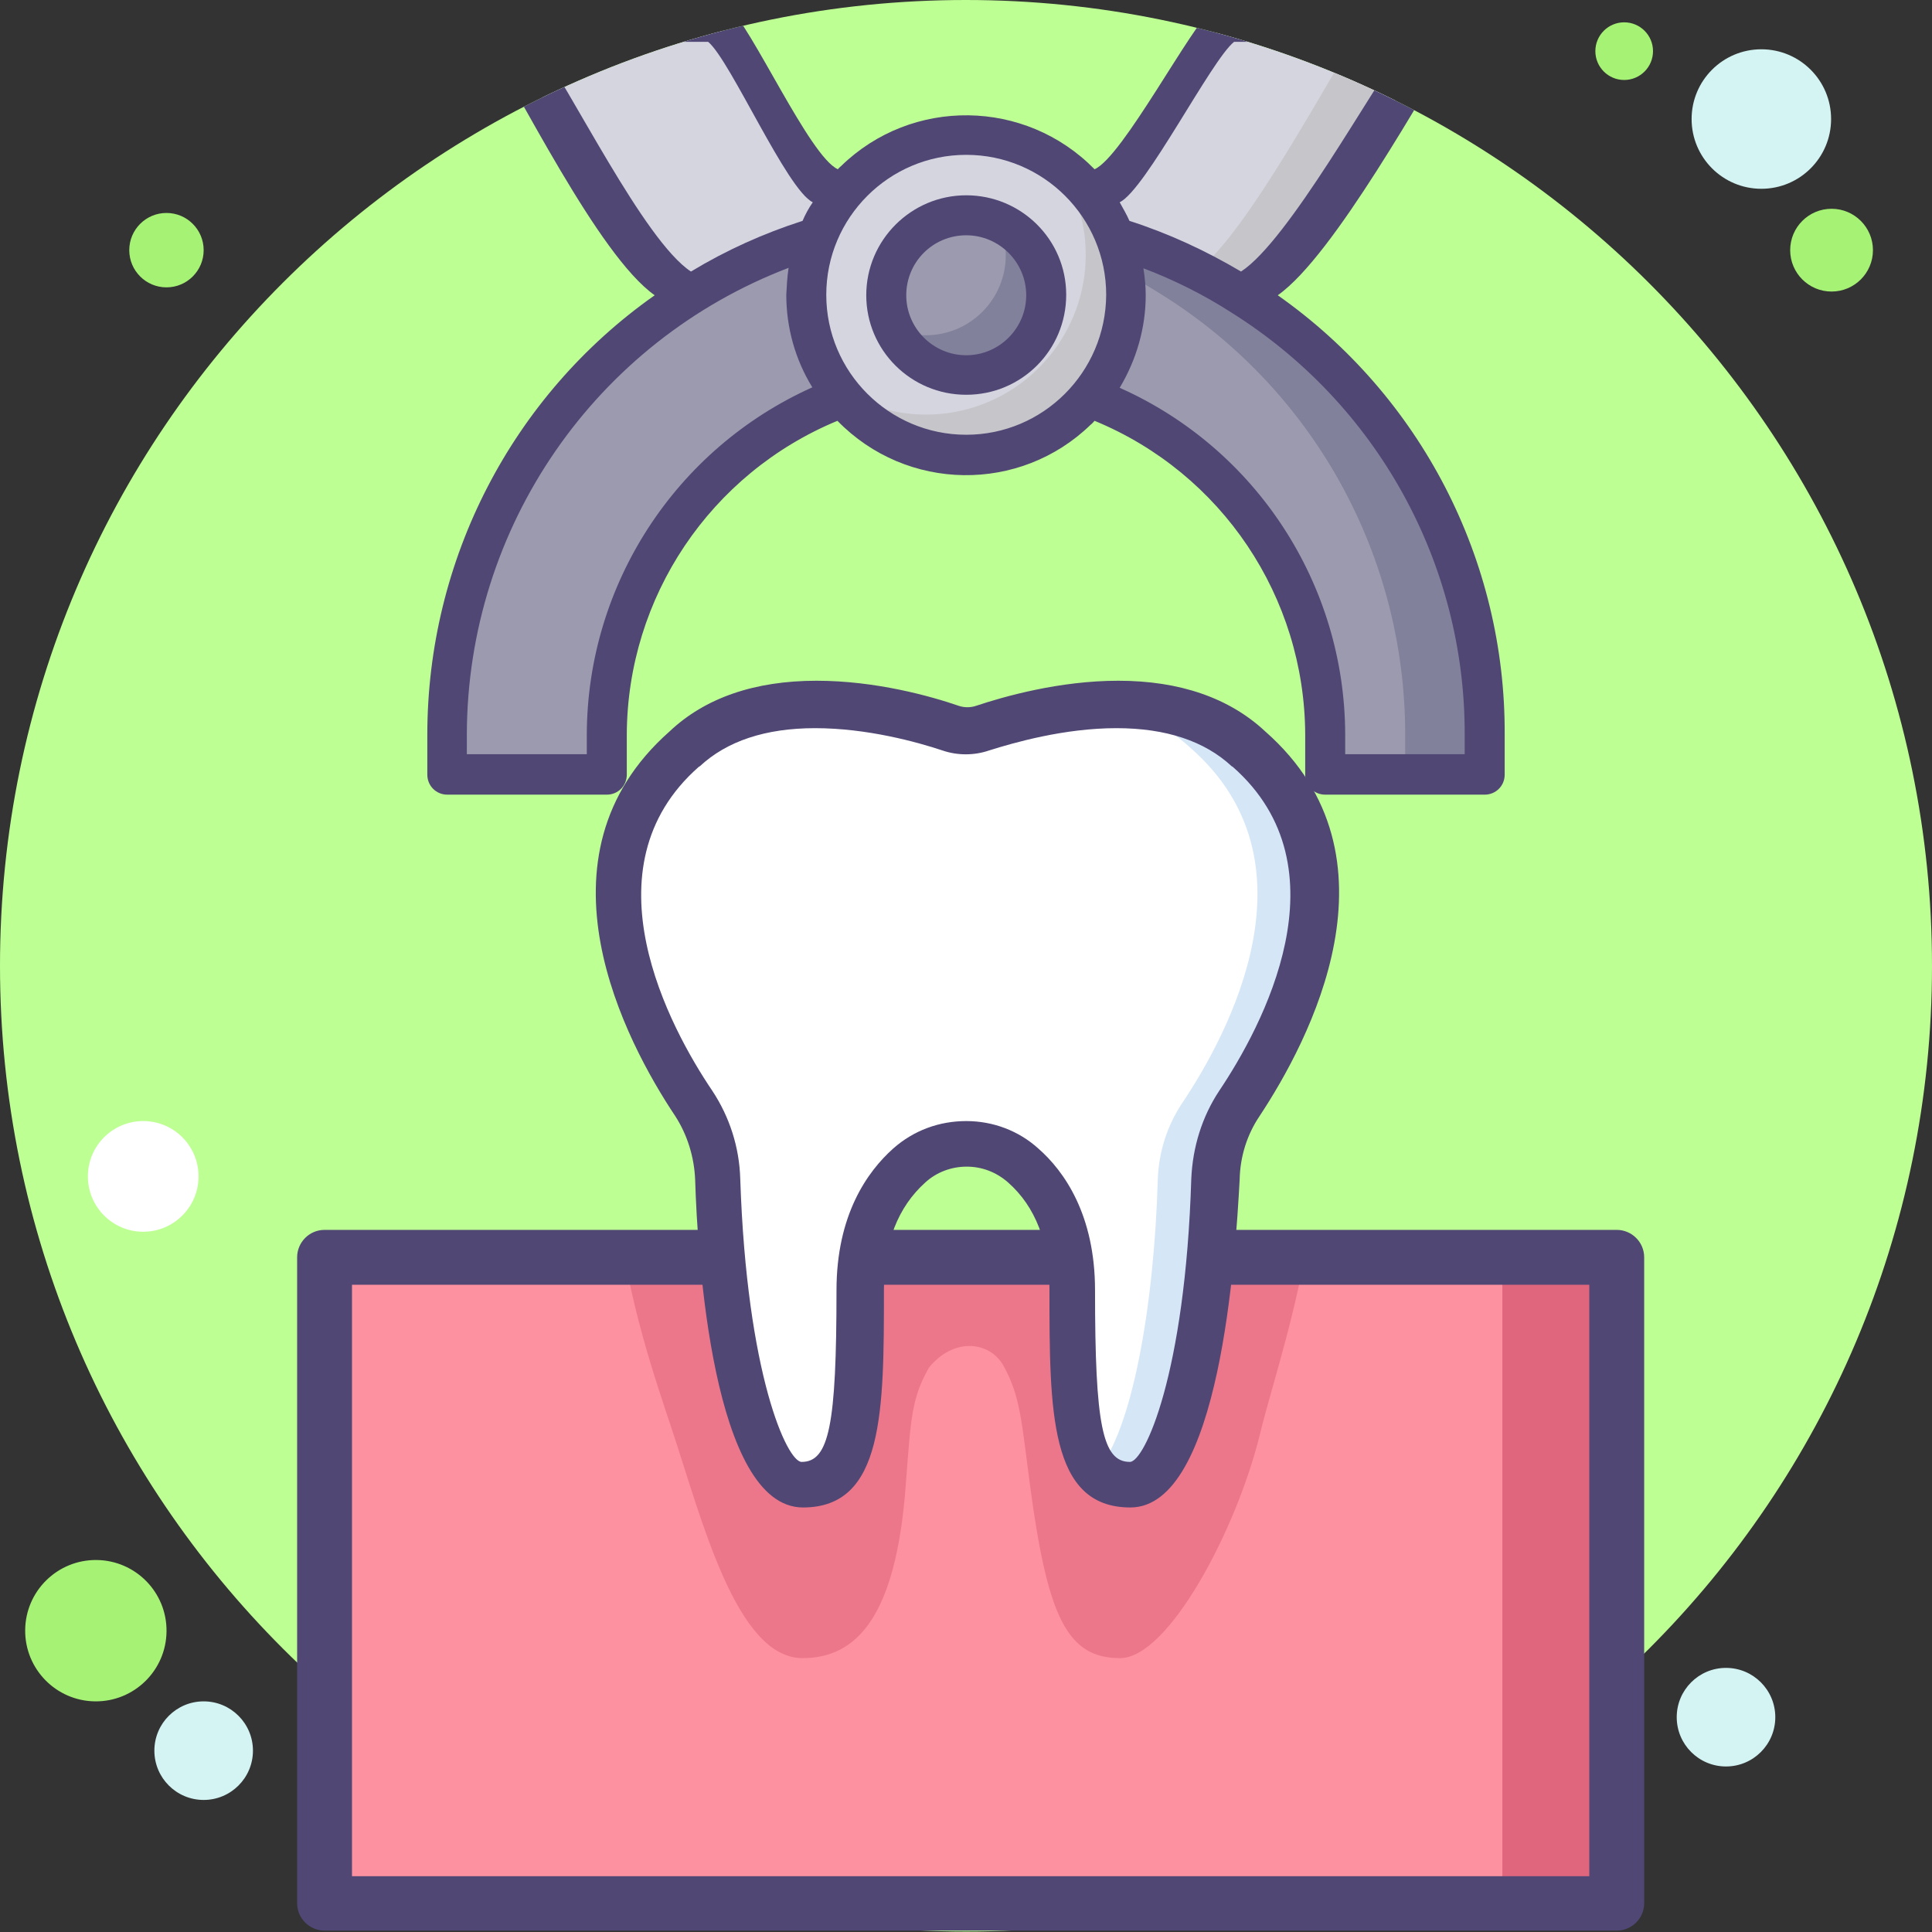 <?xml version="1.0" encoding="UTF-8"?> <!-- Generator: Adobe Illustrator 23.1.1, SVG Export Plug-In . SVG Version: 6.00 Build 0) --> <svg xmlns="http://www.w3.org/2000/svg" xmlns:xlink="http://www.w3.org/1999/xlink" version="1.1" id="Layer_1" x="0px" y="0px" viewBox="0 0 415.5 415.5" style="enable-background:new 0 0 415.5 415.5;" xml:space="preserve"><rect x="0" y="0" width="415.5" height="415.5" fill="#333333" stroke="none"/> <style type="text/css"> .st0{fill:#BEFF94;} .st1{fill:#FFFFFF;} .st2{fill:#A6F275;} .st3{fill:#D4F4F3;} .st4{fill:#FD919F;} .st5{fill:#E0667D;} .st6{clip-path:url(#SVGID_2_);fill:#ED778A;} .st7{fill:#504774;} .st8{fill:#D5E6F7;} .st9{clip-path:url(#SVGID_4_);} .st10{fill:#9C9AAF;} .st11{fill:#82819B;} .st12{fill:#D5D5E0;} .st13{fill:#C6C5CA;} </style> <path class="st0" d="M415.5,207.7c0,114.7-93,207.7-207.7,207.7S0,322.5,0,207.7S93,0,207.7,0S415.5,93,415.5,207.7z"></path> <circle class="st1" cx="30.8" cy="253" r="11.9"></circle> <circle class="st2" cx="35.8" cy="53.8" r="8"></circle> <ellipse transform="matrix(9.089787e-03 -1 1 9.089787e-03 -330.273 368.111)" class="st2" cx="20.6" cy="350.7" rx="15.2" ry="15.2"></ellipse> <circle class="st3" cx="43.8" cy="376.5" r="10.6"></circle> <circle class="st3" cx="378.8" cy="25.6" r="15"></circle> <circle class="st3" cx="371.2" cy="369.3" r="10.6"></circle> <circle class="st2" cx="349.3" cy="11" r="6.2"></circle> <circle class="st2" cx="393.9" cy="53.8" r="8.9"></circle> <g> <path class="st4" d="M69.8,270.4h277.9v138.9H69.8V270.4z"></path> <path class="st5" d="M323.1,270.4h24.6v138.9h-24.6V270.4z"></path> <g> <defs> <path id="SVGID_1_" d="M69.8,270.4h277.9v138.9H69.8V270.4z"></path> </defs> <clipPath id="SVGID_2_"> <use xlink:href="#SVGID_1_" style="overflow:visible;"></use> </clipPath> <path class="st6" d="M268.5,211c-16.9-16-47.1-7.8-57.2-4.5c-2.2,0.8-4.6,0.8-6.9,0c-10.1-3.4-40.3-11.6-57.2,4.5 c-27.7,24.4-9.3,76.6-2.8,96.1s13.9,49.5,28.2,49.5c11.4,0,20.1-8.5,22.2-37.3c1.1-14.3,1.2-18.5,5-25.2c5.3-6.5,13-5.7,16-0.4 c3.7,6.7,3.9,12.1,5.7,25.6c3.8,28.7,8.1,37.3,19.4,37.3c10.4,0,25.1-27.7,30.1-48.3C276,287.6,296.1,235.4,268.5,211z"></path> </g> <path class="st7" d="M347.7,415.2H69.8c-3.2,0-5.9-2.6-5.9-5.9V270.4c0-3.2,2.6-5.9,5.9-5.9h277.9c3.2,0,5.9,2.6,5.9,5.9v138.9 C353.6,412.6,350.9,415.2,347.7,415.2z M75.7,403.5h266.1V276.3H75.7V403.5z"></path> <path class="st1" d="M268.5,161c-16.9-16-47.1-7.8-57.2-4.5c-2.2,0.8-4.6,0.8-6.9,0c-10.1-3.4-40.3-11.6-57.2,4.5 c-27.7,24.4-8.2,61.1,2,76.3c3.2,4.8,5,10.5,5.2,16.3c1.1,33.6,7.8,65.7,18.2,65.7c11.4,0,12.4-13,12.4-41.9 c0-13.8,5.2-21.9,10.5-26.8c7-6.1,17.6-6.1,24.5,0c5.4,4.8,10.5,13,10.5,26.8c0,29,1.1,41.9,12.4,41.9c10.4,0,17.2-32.1,18.2-65.7 c0.2-5.8,2-11.5,5.2-16.3C276.5,222.1,296.1,185.4,268.5,161z"></path> <path class="st8" d="M268.5,161c-9.3-8.8-22.8-10.3-34.6-9.3c8.2,0.8,16.1,3.4,22.3,9.3c27.7,24.4,8.2,61.1-2,76.3 c-3.2,4.8-5,10.5-5.2,16.3c-0.8,27.6-5.6,54.3-13.1,62.8c1.8,2,4.1,2.9,7.1,2.9c10.4,0,17.2-32.1,18.2-65.7 c0.2-5.8,2-11.5,5.2-16.3C276.5,222.1,296.1,185.4,268.5,161z"></path> <path class="st7" d="M243.1,324.2c-17.4,0-17.4-20.7-17.4-46.9c0-10-3-17.8-8.9-23c-2.5-2.2-5.6-3.4-8.9-3.4s-6.5,1.2-8.9,3.4 c-5.9,5.3-8.9,13-8.9,23c0,26.2,0,46.9-17.4,46.9c-19.4,0-22.7-54-23.2-70.5c-0.2-4.9-1.7-9.7-4.3-13.7 c-10.6-15.9-31.8-55.7-1.2-82.7c7.6-7.2,18.3-10.9,31.6-10.9c12.7,0,24.5,3.3,30.6,5.4c1.2,0.4,2.5,0.4,3.7,0 c6-2,17.9-5.4,30.6-5.4c13.2,0,23.9,3.7,31.6,10.9c30.7,27,9.3,66.8-1.2,82.7c-2.7,4-4.2,8.7-4.3,13.7 C265.7,270.2,262.4,324.2,243.1,324.2z M207.8,241.1c5.8,0,11.3,2.1,15.5,5.9c5.6,4.9,12.2,14.3,12.2,30.5c0,29,1.6,36.9,7.5,36.9 c3.1,0,11.9-18.7,13.2-60.9c0.3-6.8,2.3-13.3,6-18.9c9.2-13.7,27.7-47.9,2.9-69.7c-0.1,0-0.1-0.1-0.2-0.1 c-5.8-5.4-14.1-8.2-24.8-8.2c-11.2,0-22,3.1-27.4,4.8c-3.2,1.1-6.8,1.1-10,0c-5.4-1.8-16.2-4.8-27.4-4.8c-10.7,0-19,2.8-24.8,8.2 c-0.1,0-0.1,0.1-0.2,0.1c-24.8,21.8-6.3,56.1,2.9,69.7c3.7,5.6,5.8,12.1,6,18.9c1.4,42.2,10.1,60.9,13.2,60.9 c5.9,0,7.5-7.9,7.5-36.9c0-16.2,6.6-25.5,12.2-30.5C196.5,243.1,202,241.1,207.8,241.1z"></path> </g> <g> <defs> <path id="SVGID_3_" d="M415.5,207.7c0,114.7-93,207.7-207.7,207.7S0,322.5,0,207.7S93,0,207.7,0S415.5,93,415.5,207.7z"></path> </defs> <clipPath id="SVGID_4_"> <use xlink:href="#SVGID_3_" style="overflow:visible;"></use> </clipPath> <g id="extraction" class="st9"> <path class="st10" d="M319.4,157.9v8.6H285v-8.6c0-32.5-20.3-61.4-50.8-72.6c5.1-6.1,7.9-13.9,7.9-21.9c0-4.3-0.8-8.5-2.4-12.5 c9.7,2.9,18.9,7.1,27.4,12.5C299.6,83.9,319.4,119.6,319.4,157.9z"></path> <path class="st11" d="M319.4,157.9v8.6h-17.2v-8.6c0-38.4-19.7-74.1-52.3-94.5c-2.7-1.7-5.4-3.3-8.2-4.7c-0.3-2.7-1-5.3-2-7.8 c9.7,2.9,18.9,7.1,27.4,12.5C299.6,83.9,319.4,119.6,319.4,157.9z"></path> <path class="st12" d="M263.9,4.7h46.8c-8.9,13.8-29.7,50-43.6,58.8c-8.5-5.4-17.7-9.6-27.4-12.5c-1.3-3.4-3.2-6.6-5.5-9.4 C241.8,38.7,257.7,10,263.9,4.7z"></path> <path class="st13" d="M310.7,4.7c-8.9,13.8-29.7,50-43.6,58.8c-3.1-1.9-6.2-3.7-9.5-5.4c10.7-8,28.7-42.3,35.9-53.4H310.7z"></path> <path class="st12" d="M242.1,63.5c0,19-15.4,34.3-34.3,34.3s-34.3-15.4-34.3-34.3c0-8,2.8-15.7,7.9-21.9 C193.3,27,215,24.9,229.6,37c1.7,1.4,3.2,2.9,4.6,4.6C239.3,47.8,242.1,55.5,242.1,63.5z"></path> <path class="st13" d="M242.1,63.5c0,19-15.4,34.3-34.4,34.3c-10.2,0-20-4.6-26.5-12.5c-0.6-0.7-1.2-1.5-1.7-2.3 c14.7,10.2,34.7,7.5,46.1-6.3c5.1-6.1,7.9-13.9,7.9-21.9c0-4.3-0.8-8.5-2.4-12.5c-1-2.5-2.2-4.9-3.8-7.1c2.6,1.8,4.9,3.9,6.9,6.4 C239.3,47.8,242.1,55.5,242.1,63.5z"></path> <circle class="st10" cx="207.8" cy="63.5" r="17.2"></circle> <path class="st11" d="M224.9,63.5c0,9.5-7.7,17.2-17.1,17.2c-6.8,0-12.9-4-15.7-10.1c2.2,1,4.6,1.5,7,1.5 c9.5,0,17.2-7.7,17.2-17.2c0-2.4-0.5-4.8-1.5-7C221,50.6,224.9,56.7,224.9,63.5z"></path> <path class="st12" d="M181.3,41.6c-2.3,2.8-4.2,6-5.5,9.4c-9.7,2.9-18.9,7.1-27.4,12.5c-13.9-8.8-32.6-45-41.5-58.8h46.8 C159.9,10,173.7,38.7,181.3,41.6z"></path> <path class="st10" d="M175.8,51c-1.6,4-2.4,8.2-2.4,12.5c0,8,2.8,15.7,7.9,21.9c-30.5,11.2-50.7,40.2-50.8,72.6v8.6H96.1v-8.6 c0-38.4,19.7-74.1,52.3-94.5C156.9,58.1,166.1,53.9,175.8,51z"></path> <path class="st7" d="M274.8,63.5c12.2-8.6,31.4-44,39.5-56.5c1.3-2,0.7-4.7-1.3-5.9c-0.7-0.4-1.5-0.7-2.3-0.7h-46.8 c-1,0-1.9,0.3-2.7,0.9c-5.1,4.3-19.7,32.4-25.8,35.1c-14.9-15.2-39.3-15.5-54.5-0.7c-0.2,0.2-0.5,0.4-0.7,0.7 c-6.1-2.7-18.6-30.8-23.7-35.1c-0.8-0.6-1.7-0.9-2.7-0.9h-46.8c-2.4,0-4.3,1.9-4.3,4.3c0,0.8,0.2,1.6,0.7,2.3 c8.1,12.5,25.2,47.9,37.4,56.5c-30.7,21.6-48.9,56.9-48.9,94.5v8.6c0,2.4,1.9,4.3,4.3,4.3h34.3c2.4,0,4.3-1.9,4.3-4.3v-8.6 c0.1-29.6,18-56.2,45.3-67.5c14.9,15.3,39.3,15.6,54.5,0.8c0.3-0.2,0.5-0.5,0.8-0.8c27.4,11.3,45.2,37.9,45.3,67.5v8.6 c0,2.4,1.9,4.3,4.3,4.3h34.3c2.4,0,4.3-1.9,4.3-4.3v-8.6C323.8,120.4,305.5,85.1,274.8,63.5z M126.2,157.9v4.3h-25.8v-4.3 c0.1-44.5,27.6-84.4,69.2-100.3c-0.3,1.9-0.4,3.9-0.5,5.8c0,7,1.9,13.9,5.6,19.9C145.3,96.5,126.3,125.7,126.2,157.9z M172.6,47.5 c-8.4,2.7-16.4,6.3-24,10.9c-10.2-6.7-26-39.6-33.4-49.4h37.1c4.8,4,16.9,31.8,22.5,34.5C173.9,44.8,173.2,46.1,172.6,47.5z M207.8,93.5c-16.6,0-30.1-13.5-30.1-30.1s13.5-30.1,30.1-30.1s30.1,13.5,30.1,30.1C237.8,80.1,224.3,93.5,207.8,93.5z M265.4,9 h37.1c-7.4,9.8-25.3,42.7-35.6,49.4c-7.6-4.5-15.6-8.2-24-10.9c-0.6-1.4-1.4-2.7-2.1-4C246.4,40.8,260.5,12.9,265.4,9z M315.1,162.2h-25.8v-4.3c-0.1-32.2-19.1-61.4-48.5-74.5c3.6-6,5.6-12.9,5.6-19.9c0-2-0.2-3.9-0.5-5.8c6.6,2.5,13,5.7,18.9,9.5 c31.3,19.6,50.3,53.9,50.2,90.8V162.2z"></path> <path class="st7" d="M207.8,84.9c11.9,0,21.5-9.6,21.5-21.5S219.6,42,207.8,42s-21.5,9.6-21.5,21.5 C186.3,75.3,195.9,84.9,207.8,84.9z M207.8,50.6c7.1,0,12.9,5.8,12.9,12.9s-5.8,12.9-12.9,12.9s-12.9-5.8-12.9-12.9 S200.6,50.6,207.8,50.6z"></path> </g> </g> </svg> 